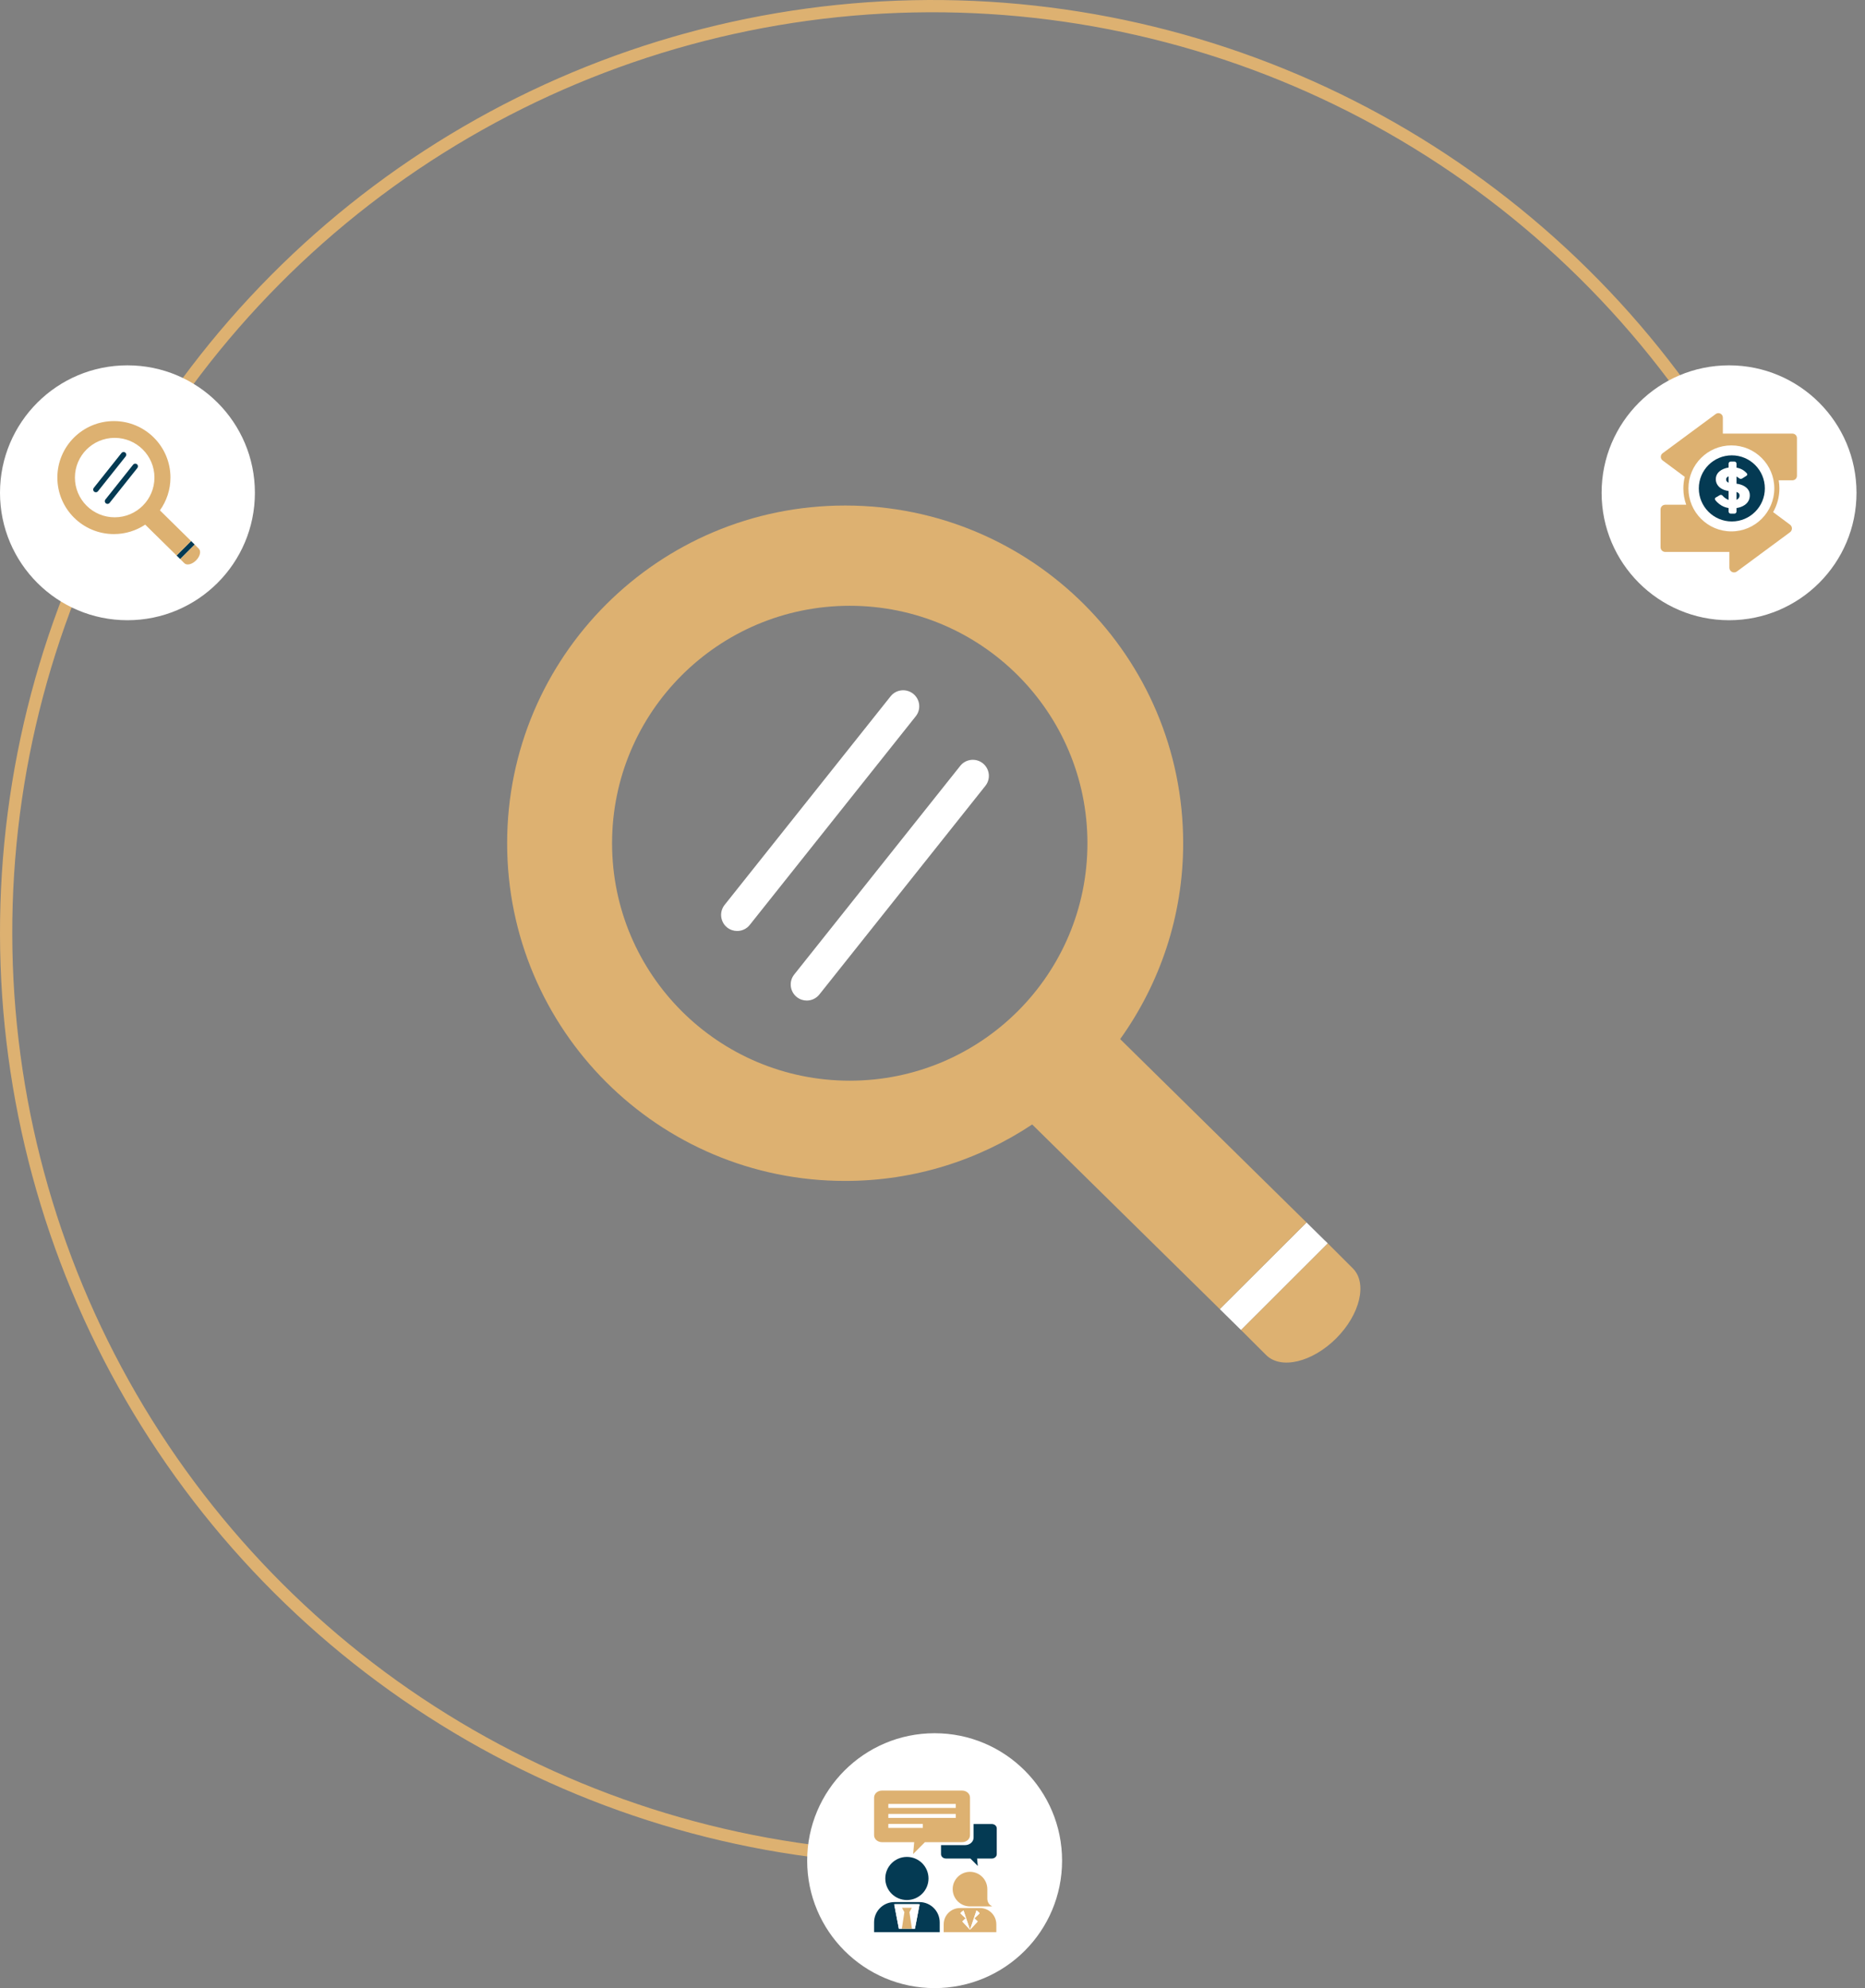 <?xml version="1.0" encoding="UTF-8"?> <svg xmlns="http://www.w3.org/2000/svg" width="439" height="468" viewBox="0 0 439 468" fill="none"><rect x="0" y="0" width="439" height="468" fill="#808080" stroke="none"/> <path d="M219.5 439C181.028 439 143.232 428.888 109.899 409.679C76.566 390.469 48.868 362.835 29.58 329.548C10.291 296.26 0.091 258.488 0.001 220.016C-0.09 181.544 9.933 143.724 29.064 110.346C48.196 76.969 75.764 49.205 109.006 29.839C142.248 10.473 179.996 0.183 218.468 0.002C256.94 -0.178 294.783 9.755 328.206 28.808C361.628 47.861 389.456 75.364 408.901 108.561L406.41 110.019C387.221 77.26 359.759 50.118 326.776 31.316C293.793 12.514 256.447 2.71 218.482 2.889C180.516 3.067 143.264 13.221 110.459 32.333C77.654 51.445 50.449 78.843 31.569 111.782C12.689 144.721 2.798 182.043 2.887 220.009C2.976 257.975 13.043 295.251 32.077 328.101C51.112 360.95 78.446 388.22 111.34 407.178C144.235 426.135 181.534 436.113 219.5 436.113L219.5 439Z" fill="#DDB171"></path> <circle cx="220" cy="438" r="30" fill="white"></circle> <path d="M209.104 430.294V429.359H217.222V430.294H209.104ZM209.104 427.003H224.975V427.938H209.104V427.003ZM209.104 424.647H224.975V425.582H209.104V424.647ZM217.714 433.647H226.466C227.495 433.647 228.329 432.916 228.329 432.017V423.13C228.329 422.23 227.495 421.5 226.466 421.5H207.613C206.583 421.5 205.75 422.23 205.75 423.13V432.017C205.75 432.917 206.583 433.647 207.613 433.647H215.191L214.942 436.438L217.714 433.647V433.647Z" fill="#DDB171"></path> <path d="M234.624 436.478V430.395C234.624 429.831 234.102 429.375 233.459 429.375H229.171V432.582C229.171 433.551 228.27 434.339 227.164 434.339H221.506V436.477C221.506 437.04 222.028 437.498 222.672 437.498H228.423L230.158 439.244L230.002 437.498H233.459C234.102 437.498 234.625 437.04 234.625 436.477L234.624 436.478Z" fill="#043A53"></path> <path d="M208.389 442.194C208.389 444.997 210.666 447.269 213.475 447.269C216.283 447.269 218.56 444.997 218.56 442.194C218.56 439.39 216.284 437.116 213.475 437.116C210.666 437.116 208.389 439.388 208.389 442.194Z" fill="#043A53"></path> <path d="M215.368 454.019H212.286L212.876 450.153L212.285 454.019H211.58L210.483 448.269C210.592 448.261 210.698 448.253 210.807 448.253H216.14C216.25 448.253 216.357 448.261 216.465 448.269L215.368 454.019H215.368ZM210.531 447.748C207.89 447.748 205.75 449.886 205.75 452.521V454.838H221.198V452.521C221.198 449.886 219.058 447.748 216.418 447.748H210.532H210.531Z" fill="#043A53"></path> <path d="M214.073 450.153H214.073L214.662 454.019H215.368L216.465 448.269C216.357 448.261 216.25 448.253 216.14 448.253H210.808C210.699 448.253 210.592 448.261 210.483 448.269L211.58 454.019H212.285L212.876 450.153H212.897L212.318 449.092H214.632L214.054 450.153H214.074H214.073Z" fill="white"></path> <path d="M212.286 454.019H214.662L214.074 450.153H214.073H214.053L214.631 449.092H212.317L212.896 450.153H212.876L212.286 454.019Z" fill="#DDB171"></path> <path d="M228.067 440.634C226.037 440.76 224.384 442.41 224.258 444.438C224.111 446.804 225.99 448.769 228.329 448.769C228.404 448.769 228.478 448.767 228.553 448.763H233.42C233.476 448.763 233.492 448.686 233.44 448.665C232.838 448.417 232.406 447.744 232.406 446.949V444.775H232.404L232.406 444.697C232.406 442.363 230.438 440.488 228.067 440.634Z" fill="#DDB171"></path> <path d="M229.356 451.564L230.139 452.315L228.329 454.274L226.52 452.315L227.301 451.564C227.301 451.564 226.141 450.513 226.089 450.422C225.996 450.259 226.803 449.717 226.803 449.717L228.329 454.274L229.855 449.717C229.855 449.717 230.661 450.258 230.569 450.422C230.517 450.513 229.357 451.564 229.357 451.564H229.356ZM225.967 449.154C223.851 449.154 222.135 450.867 222.135 452.981V454.838H234.523V452.981C234.523 450.867 232.806 449.154 230.689 449.154H225.967Z" fill="#DDB171"></path> <path d="M228.33 454.274L226.804 449.717C226.804 449.717 225.996 450.258 226.09 450.421C226.141 450.512 227.302 451.564 227.302 451.564L226.52 452.315L228.33 454.274Z" fill="white"></path> <path d="M230.569 450.421C230.661 450.259 229.854 449.717 229.854 449.717L228.329 454.274L230.139 452.315L229.356 451.564C229.356 451.564 230.516 450.512 230.569 450.421H230.569Z" fill="white"></path> <circle cx="407" cy="116" r="30" fill="white"></circle> <path d="M407.546 125.09C401.972 125.09 397.438 120.549 397.438 114.969C397.438 109.389 401.972 104.848 407.546 104.848C413.119 104.848 417.653 109.387 417.653 114.969C417.653 120.551 413.119 125.09 407.546 125.09ZM422.673 112.756C422.868 112.561 422.979 112.292 422.979 112.017V103.121C422.979 102.846 422.868 102.577 422.673 102.382C422.478 102.186 422.21 102.075 421.934 102.075H405.538V98.296C405.538 97.902 405.315 97.539 404.964 97.362C404.613 97.184 404.189 97.22 403.872 97.454L391.359 106.698C391.093 106.895 390.935 107.206 390.935 107.538C390.935 107.871 391.091 108.182 391.358 108.38L396.572 112.256C396.358 113.126 396.242 114.034 396.242 114.969C396.242 116.319 396.48 117.615 396.916 118.816H391.98C391.689 118.816 391.404 118.934 391.199 119.14C390.993 119.346 390.875 119.631 390.875 119.923V128.817C390.875 129.11 390.992 129.394 391.199 129.6C391.404 129.806 391.689 129.924 391.98 129.924H407.075V133.644C407.075 134.06 407.311 134.444 407.682 134.631C408.053 134.819 408.501 134.781 408.836 134.534L421.349 125.289C421.631 125.081 421.798 124.752 421.798 124.401C421.799 124.049 421.633 123.72 421.351 123.51L417.373 120.552C418.311 118.903 418.851 116.998 418.851 114.968C418.851 114.318 418.793 113.682 418.687 113.062H421.934C422.21 113.062 422.478 112.95 422.673 112.755V112.756Z" fill="#DDB171"></path> <path d="M406.307 112.859C406.31 113.216 406.506 113.469 406.893 113.619V112.132L406.825 112.159C406.476 112.325 406.305 112.559 406.307 112.859Z" fill="#043A53"></path> <path d="M408.753 117.646C408.821 117.615 408.888 117.582 408.949 117.544C409.296 117.333 409.47 117.036 409.474 116.652C409.477 116.24 409.234 115.96 408.753 115.809V117.646Z" fill="#043A53"></path> <path d="M408.754 109.138V110.082C409.733 110.253 410.536 110.692 411.157 111.401C411.245 111.481 411.289 111.575 411.287 111.683C411.285 111.816 411.215 111.926 411.079 112.013L410.082 112.639L410.079 112.641C410.079 112.641 409.903 112.73 409.776 112.73C409.619 112.73 409.48 112.679 409.361 112.579C409.166 112.41 408.963 112.278 408.754 112.179V113.857C409.947 114.024 410.823 114.444 411.386 115.116C411.732 115.536 411.899 116.048 411.887 116.65C411.868 117.615 411.442 118.37 410.613 118.92C410.086 119.265 409.466 119.489 408.754 119.595V120.423C408.754 120.691 408.537 120.908 408.269 120.908H407.379C407.112 120.908 406.894 120.691 406.894 120.423V119.596C406.09 119.468 405.365 119.16 404.723 118.666C404.326 118.364 404.009 118.048 403.773 117.718C403.704 117.641 403.669 117.556 403.667 117.459C403.665 117.312 403.74 117.193 403.894 117.102L404.801 116.57L404.804 116.568C404.804 116.568 404.981 116.49 405.07 116.49C405.234 116.49 405.365 116.554 405.464 116.683C405.913 117.17 406.39 117.502 406.893 117.68V115.587C405.726 115.407 404.884 114.969 404.363 114.271C404.053 113.861 403.893 113.389 403.884 112.856C403.863 111.772 404.449 110.955 405.647 110.41C406.017 110.24 406.433 110.123 406.893 110.059V109.14C406.893 108.872 407.111 108.654 407.379 108.654H408.269C408.537 108.654 408.753 108.872 408.753 109.14L408.754 109.138ZM399.883 114.97C399.883 119.267 403.362 122.751 407.653 122.751C411.944 122.751 415.424 119.267 415.424 114.97C415.424 110.673 411.946 107.188 407.653 107.188C403.361 107.188 399.883 110.672 399.883 114.97Z" fill="#043A53"></path> <path d="M313.375 293.518L312.533 292.673L292.112 313.072L292.609 313.563L298.023 318.966C301.494 322.439 308.875 320.685 314.518 315.056C320.155 309.415 321.911 302.04 318.441 298.576L313.381 293.521H313.372L313.375 293.518Z" fill="#DDB171"></path> <path d="M307.536 287.767L287.115 308.154L292.112 313.072L312.533 292.673L311.949 292.09L311.932 292.099L307.536 287.767Z" fill="white"></path> <path d="M200.021 254.393C169.127 254.393 144.075 229.37 144.075 198.498C144.075 167.625 169.127 142.602 200.021 142.602C230.915 142.602 255.969 167.622 255.969 198.498C255.969 229.373 230.924 254.393 200.021 254.393ZM198.934 119C154.992 119 119.375 154.595 119.375 198.501C119.375 242.406 154.992 277.992 198.934 277.992C215.224 277.992 230.346 273.095 242.966 264.7L287.119 308.154L307.54 287.77L263.675 244.604C272.976 231.594 278.506 215.706 278.506 198.501C278.503 154.595 242.885 119 198.934 119Z" fill="#DDB171"></path> <path d="M209.637 163.91L170.558 213.023C169.266 214.655 169.534 217.028 171.168 218.337C171.864 218.881 172.695 219.152 173.522 219.152C174.629 219.152 175.74 218.67 176.484 217.724L215.56 168.608C216.863 166.976 216.583 164.606 214.946 163.306C213.312 162.019 210.931 162.278 209.637 163.91Z" fill="white"></path> <path d="M226.028 180.287L186.946 229.403C185.646 231.036 185.922 233.409 187.559 234.714C188.256 235.261 189.086 235.529 189.911 235.529C191.021 235.529 192.122 235.038 192.869 234.101L231.951 184.986C233.248 183.353 232.975 180.98 231.338 179.675C229.71 178.381 227.323 178.655 226.031 180.284L226.028 180.287Z" fill="white"></path> <circle cx="30" cy="116" r="30" fill="white"></circle> <path d="M45.956 128.319L45.815 128.178L42.399 131.59L42.483 131.673L43.388 132.576C43.969 133.157 45.203 132.864 46.148 131.922C47.09 130.979 47.384 129.745 46.804 129.165L45.957 128.32H45.956L45.956 128.319Z" fill="#DDB171"></path> <path d="M44.98 127.357L41.563 130.768L42.399 131.59L45.816 128.178L45.718 128.08L45.715 128.082L44.98 127.357Z" fill="#043A53"></path> <path d="M26.994 121.774C21.826 121.774 17.635 117.588 17.635 112.424C17.635 107.259 21.826 103.073 26.994 103.073C32.162 103.073 36.353 107.259 36.353 112.424C36.353 117.589 32.163 121.774 26.994 121.774ZM26.812 99.125C19.461 99.125 13.503 105.079 13.503 112.424C13.503 119.769 19.461 125.722 26.812 125.722C29.537 125.722 32.067 124.903 34.178 123.498L41.564 130.768L44.98 127.358L37.642 120.137C39.198 117.96 40.123 115.303 40.123 112.424C40.123 105.079 34.164 99.125 26.812 99.125Z" fill="#DDB171"></path> <path d="M28.603 106.638L22.065 114.854C21.849 115.127 21.894 115.524 22.167 115.743C22.284 115.834 22.423 115.879 22.561 115.879C22.746 115.879 22.932 115.798 23.057 115.64L29.593 107.424C29.811 107.151 29.765 106.754 29.491 106.537C29.218 106.321 28.819 106.365 28.603 106.638Z" fill="#043A53"></path> <path d="M31.344 109.377L24.806 117.594C24.589 117.867 24.635 118.264 24.909 118.482C25.025 118.574 25.164 118.619 25.302 118.619C25.488 118.619 25.672 118.536 25.797 118.38L32.335 110.163C32.552 109.89 32.506 109.493 32.232 109.275C31.96 109.059 31.561 109.104 31.345 109.377L31.344 109.377Z" fill="#043A53"></path> </svg> 